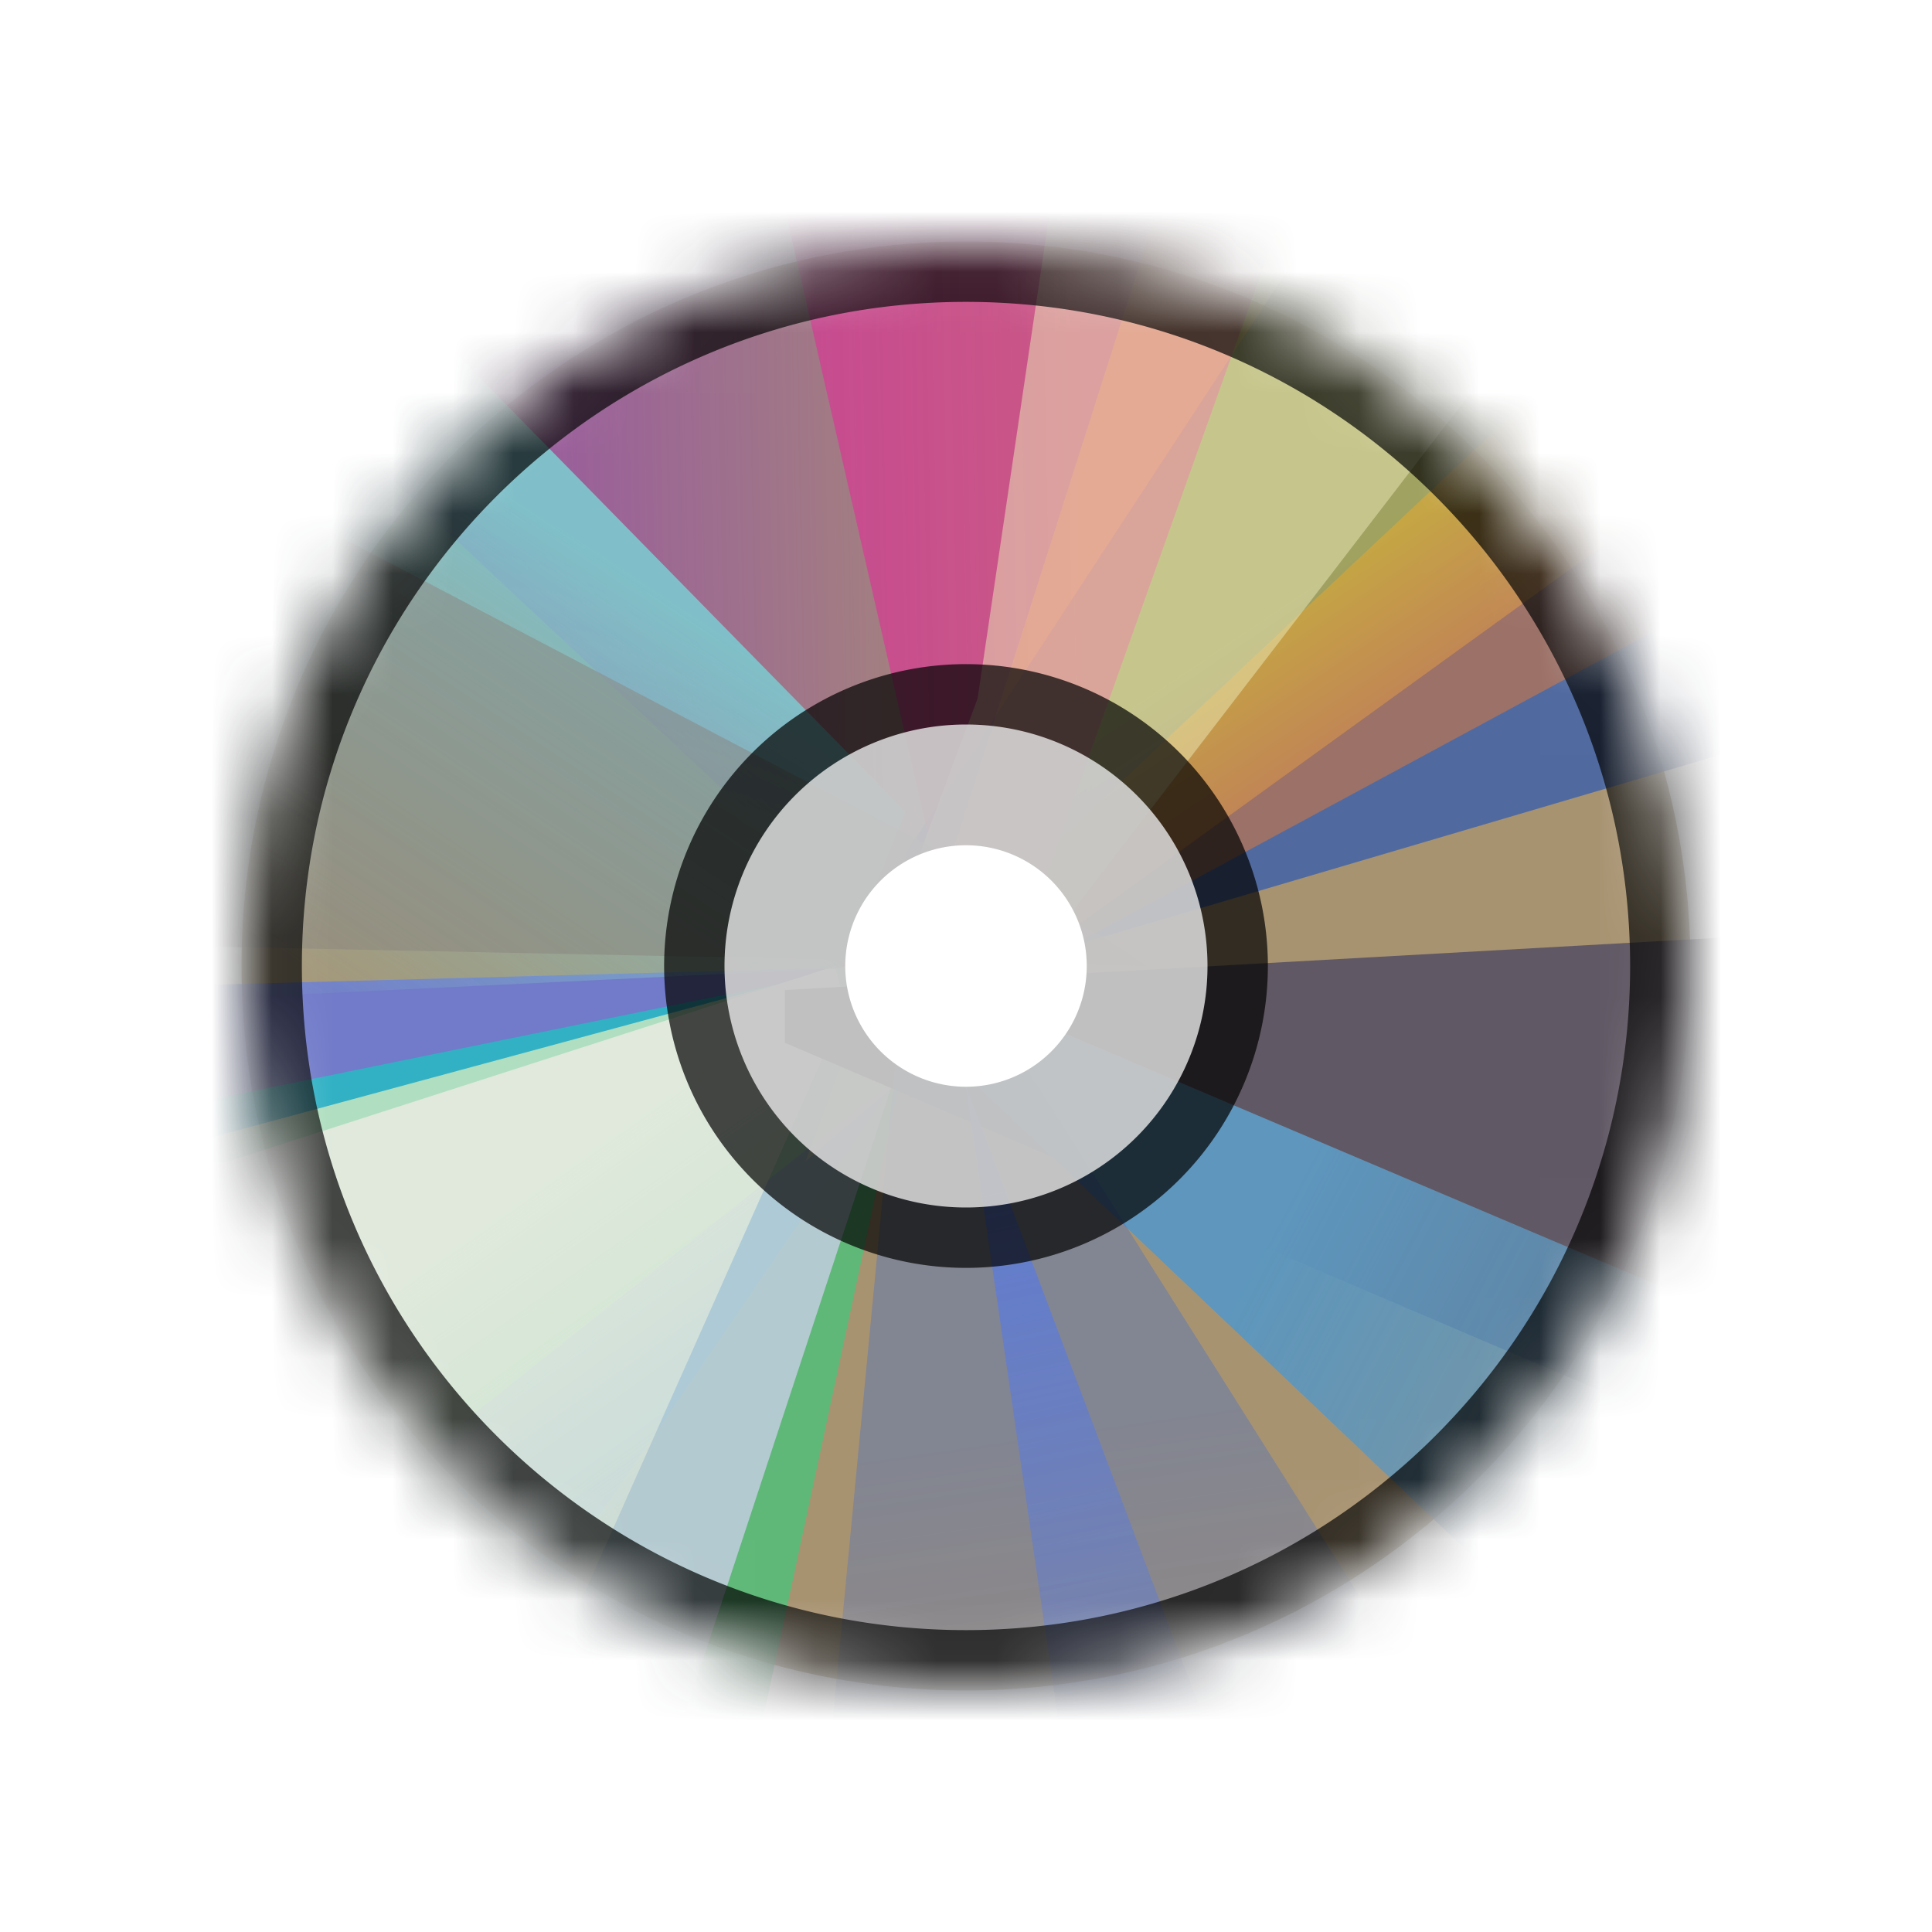 <svg xmlns="http://www.w3.org/2000/svg" width="32" height="32" fill="none"><style>.B{color-interpolation-filters:sRGB}.C{flood-opacity:0}.D{opacity:.5}</style><mask id="A" width="24" height="24" x="4" y="4" maskUnits="userSpaceOnUse"><path fill="#fff" d="M28 16c0-6.627-5.373-12-12-12S4 9.373 4 16s5.373 12 12 12 12-5.373 12-12"/></mask><g mask="url(#A)"><path fill="#a89371" d="M28 16c0-6.627-5.373-12-12-12S4 9.373 4 16s5.373 12 12 12 12-5.373 12-12"/><g opacity=".8"><g filter="url(#B)"><path fill="#3a60ab" d="M35 10.583 16.634 16l-1.29-.582L15 14.136 25.561-2l7.174 3.495z"/></g><g filter="url(#C)"><path fill="url(#T)" d="m16.954 17-2.673-1.765L-1 .941l8.89-4.647L15.269-5 27.18-3.706 37 5.471z"/></g><g class="D" filter="url(#D)"><path fill="#f5711d" d="M32.696 7.591 17.6 15.746l-1.33-.636L29.593 2.588z"/></g><g filter="url(#E)" opacity=".78"><path fill="#516dfd" d="m15 16-21 .565.409 9.435L15 16.961z"/></g><g filter="url(#F)" opacity=".8" style="mix-blend-mode:screen"><path fill="#35cd7c" d="M7.529 34.013C7.436 33.967.618 28.129 0 27.742L13.494 17l1.506.465L11.236 35z"/></g><g filter="url(#G)" opacity=".8"><path fill="#00c8d8" d="M15 17.653 14.33 16-4 19.743l2.107 10.556L5.232 32z"/></g><g filter="url(#H)" opacity=".89"><path fill="#c2daf5" d="M-4 23.175 14.339 17l.661.291L9.168 35s-3.559-.909-7.215-3.146-5.692-6.641-5.953-8.68z"/></g><g filter="url(#I)"><path fill="#b2f1d3" d="M15 17.734 13.995 16-7 21.681-5.462 34z"/></g><g filter="url(#J)"><path fill="url(#U)" d="M14 16.687 13.83 16-5 22.065V33.28L4.952 37z"/></g><g class="D" filter="url(#K)"><path fill="url(#V)" d="M32.708 4.586 17.022 15.922h-1.825l6.526-20.481 8.384 2.161z"/></g><g class="D" filter="url(#L)"><path fill="#fe01a4" d="m11.643-2.473 4.338 18.971.683-.126L22.789-.81l-2.533-1.298-4.748-1.831-3.866 1.466z"/></g><g class="D" filter="url(#M)"><path fill="#feffca" d="m18.64-4.96-2.447 16.527-2.851 7.667 3.562-3.025L28.955.519l-3.566-4.388z"/></g><g filter="url(#N)"><path fill="url(#W)" d="M.832-1 15 13.448l-1.064 2.589L-6 17l1.288-13.064z"/></g><g class="D" filter="url(#O)"><path fill="#828282" d="M18.3 15.537 19 16l-22.416-.463L-4 11.716-1.782 5z"/></g><g filter="url(#P)"><path fill="#4e4a60" d="M35.803 27 13 17.272v-.874L38 15v6.757z"/></g><g filter="url(#Q)"><path fill="url(#X)" d="M35.155 36 15.35 17.188 15 16l23.592 10.014.408 6.085z"/></g><g filter="url(#R)" opacity=".4"><path fill="url(#Y)" d="M27.085 33.676 16.096 16.259h-1.135l-1.93 20.193z"/></g><g filter="url(#S)"><path fill="url(#Z)" d="M18.477 35 16 18l6 15.934z"/></g></g><path fill="#000" fill-opacity=".7" fill-rule="evenodd" d="M33.621-1.663H-1.776v35.397h35.397zM27 16c0 6.075-4.925 11-11 11S5 22.075 5 16 9.924 5 16 5s11 4.925 11 11m-6 0a5 5 0 0 1-10 0 5 5 0 0 1 10 0" style="mix-blend-mode:overlay"/><path fill="#eaeaea" fill-opacity=".8" d="M20 16a4 4 0 1 0-8 0 4 4 0 1 0 8 0"/><path fill="#fff" d="M18 16a2 2 0 1 0-4 0 2 2 0 1 0 4 0"/></g><defs><filter id="B" width="36" height="34" x="7" y="-10" class="B" filterUnits="userSpaceOnUse"><feFlood class="C"/><feBlend in="SourceGraphic"/><feGaussianBlur stdDeviation="4"/></filter><filter id="C" width="40" height="24" x="-2" y="-6" class="B" filterUnits="userSpaceOnUse"><feFlood class="C"/><feBlend in="SourceGraphic"/><feGaussianBlur stdDeviation=".5"/></filter><filter id="D" width="17.926" height="14.658" x="15.52" y="1.838" class="B" filterUnits="userSpaceOnUse"><feFlood class="C"/><feBlend in="SourceGraphic"/><feGaussianBlur stdDeviation=".375"/></filter><filter id="E" width="31" height="20" x="-11" y="11" class="B" filterUnits="userSpaceOnUse"><feFlood class="C"/><feBlend in="SourceGraphic"/><feGaussianBlur stdDeviation="2.5"/></filter><filter id="F" width="18.5" height="21.5" x="-1.75" y="15.25" class="B" filterUnits="userSpaceOnUse"><feFlood class="C"/><feBlend in="SourceGraphic"/><feGaussianBlur stdDeviation=".875"/></filter><filter id="G" width="21" height="18" x="-5" y="15" class="B" filterUnits="userSpaceOnUse"><feFlood class="C"/><feBlend in="SourceGraphic"/><feGaussianBlur stdDeviation=".5"/></filter><filter id="H" width="27" height="26" x="-8" y="13" class="B" filterUnits="userSpaceOnUse"><feFlood class="C"/><feBlend in="SourceGraphic"/><feGaussianBlur stdDeviation="2"/></filter><filter id="I" width="24" height="20" x="-8" y="15" class="B" filterUnits="userSpaceOnUse"><feFlood class="C"/><feBlend in="SourceGraphic"/><feGaussianBlur stdDeviation=".5"/></filter><filter id="J" width="21.5" height="23.5" x="-6.25" y="14.75" class="B" filterUnits="userSpaceOnUse"><feFlood class="C"/><feBlend in="SourceGraphic"/><feGaussianBlur stdDeviation=".625"/></filter><filter id="K" width="19.512" height="22.481" x="14.196" y="-5.559" class="B" filterUnits="userSpaceOnUse"><feFlood class="C"/><feBlend in="SourceGraphic"/><feGaussianBlur stdDeviation=".5"/></filter><filter id="L" width="23.147" height="32.437" x="5.643" y="-9.939" class="B" filterUnits="userSpaceOnUse"><feFlood class="C"/><feBlend in="SourceGraphic"/><feGaussianBlur stdDeviation="3"/></filter><filter id="M" width="27.611" height="36.193" x="7.343" y="-10.96" class="B" filterUnits="userSpaceOnUse"><feFlood class="C"/><feBlend in="SourceGraphic"/><feGaussianBlur stdDeviation="3"/></filter><filter id="N" width="23" height="20" x="-7" y="-2" class="B" filterUnits="userSpaceOnUse"><feFlood class="C"/><feBlend in="SourceGraphic"/><feGaussianBlur stdDeviation=".5"/></filter><filter id="O" width="39" height="27" x="-12" y="-3" class="B" filterUnits="userSpaceOnUse"><feFlood class="C"/><feBlend in="SourceGraphic"/><feGaussianBlur stdDeviation="4"/></filter><filter id="P" width="37" height="24" x="7" y="9" class="B" filterUnits="userSpaceOnUse"><feFlood class="C"/><feBlend in="SourceGraphic"/><feGaussianBlur stdDeviation="3"/></filter><filter id="Q" width="30.5" height="26.5" x="11.75" y="12.75" class="B" filterUnits="userSpaceOnUse"><feFlood class="C"/><feBlend in="SourceGraphic"/><feGaussianBlur stdDeviation="1.625"/></filter><filter id="R" width="21.055" height="27.193" x="9.53" y="12.759" class="B" filterUnits="userSpaceOnUse"><feFlood class="C"/><feBlend in="SourceGraphic"/><feGaussianBlur stdDeviation="1.75"/></filter><filter id="S" width="10" height="21" x="14" y="16" class="B" filterUnits="userSpaceOnUse"><feFlood class="C"/><feBlend in="SourceGraphic"/><feGaussianBlur stdDeviation="1"/></filter><linearGradient id="T" x1="6.205" x2="18" y1="5.294" y2="5.065" href="#a"><stop stop-color="#903cb6"/><stop offset="1" stop-color="#903cb6" stop-opacity="0"/></linearGradient><linearGradient id="U" x1="9.533" x2="16.886" y1="19.147" y2="29.479" href="#a"><stop stop-color="#edfff6"/><stop offset="1" stop-color="#edfff6" stop-opacity="0"/></linearGradient><linearGradient id="V" x1="24.241" x2="20.202" y1="13.018" y2="7.004" href="#a"><stop offset=".11" stop-color="#f17d47"/><stop offset=".574" stop-color="#ffec0c"/></linearGradient><linearGradient id="W" x1="9.288" x2="3.984" y1="8.692" y2="16.656" href="#a"><stop stop-color="#76cbde"/><stop offset="1" stop-color="#76cbde" stop-opacity="0"/></linearGradient><linearGradient id="X" x1="18.53" x2="39.137" y1="18.581" y2="29.449" href="#a"><stop offset=".056" stop-color="#4b97cf"/><stop offset=".132" stop-color="#4b97cf"/><stop offset="1" stop-color="#4b97cf" stop-opacity="0"/></linearGradient><linearGradient id="Y" x1="16.811" x2="18.662" y1="23.836" y2="36.791" href="#a"><stop stop-color="#3267d6"/><stop offset="1" stop-color="#3267d6" stop-opacity="0"/></linearGradient><linearGradient id="Z" x1="16.165" x2="19.534" y1="18.393" y2="34.076" href="#a"><stop stop-color="#4c76ef"/><stop offset="1" stop-color="#4c76ef" stop-opacity="0"/></linearGradient><linearGradient id="a" gradientUnits="userSpaceOnUse"/></defs></svg>